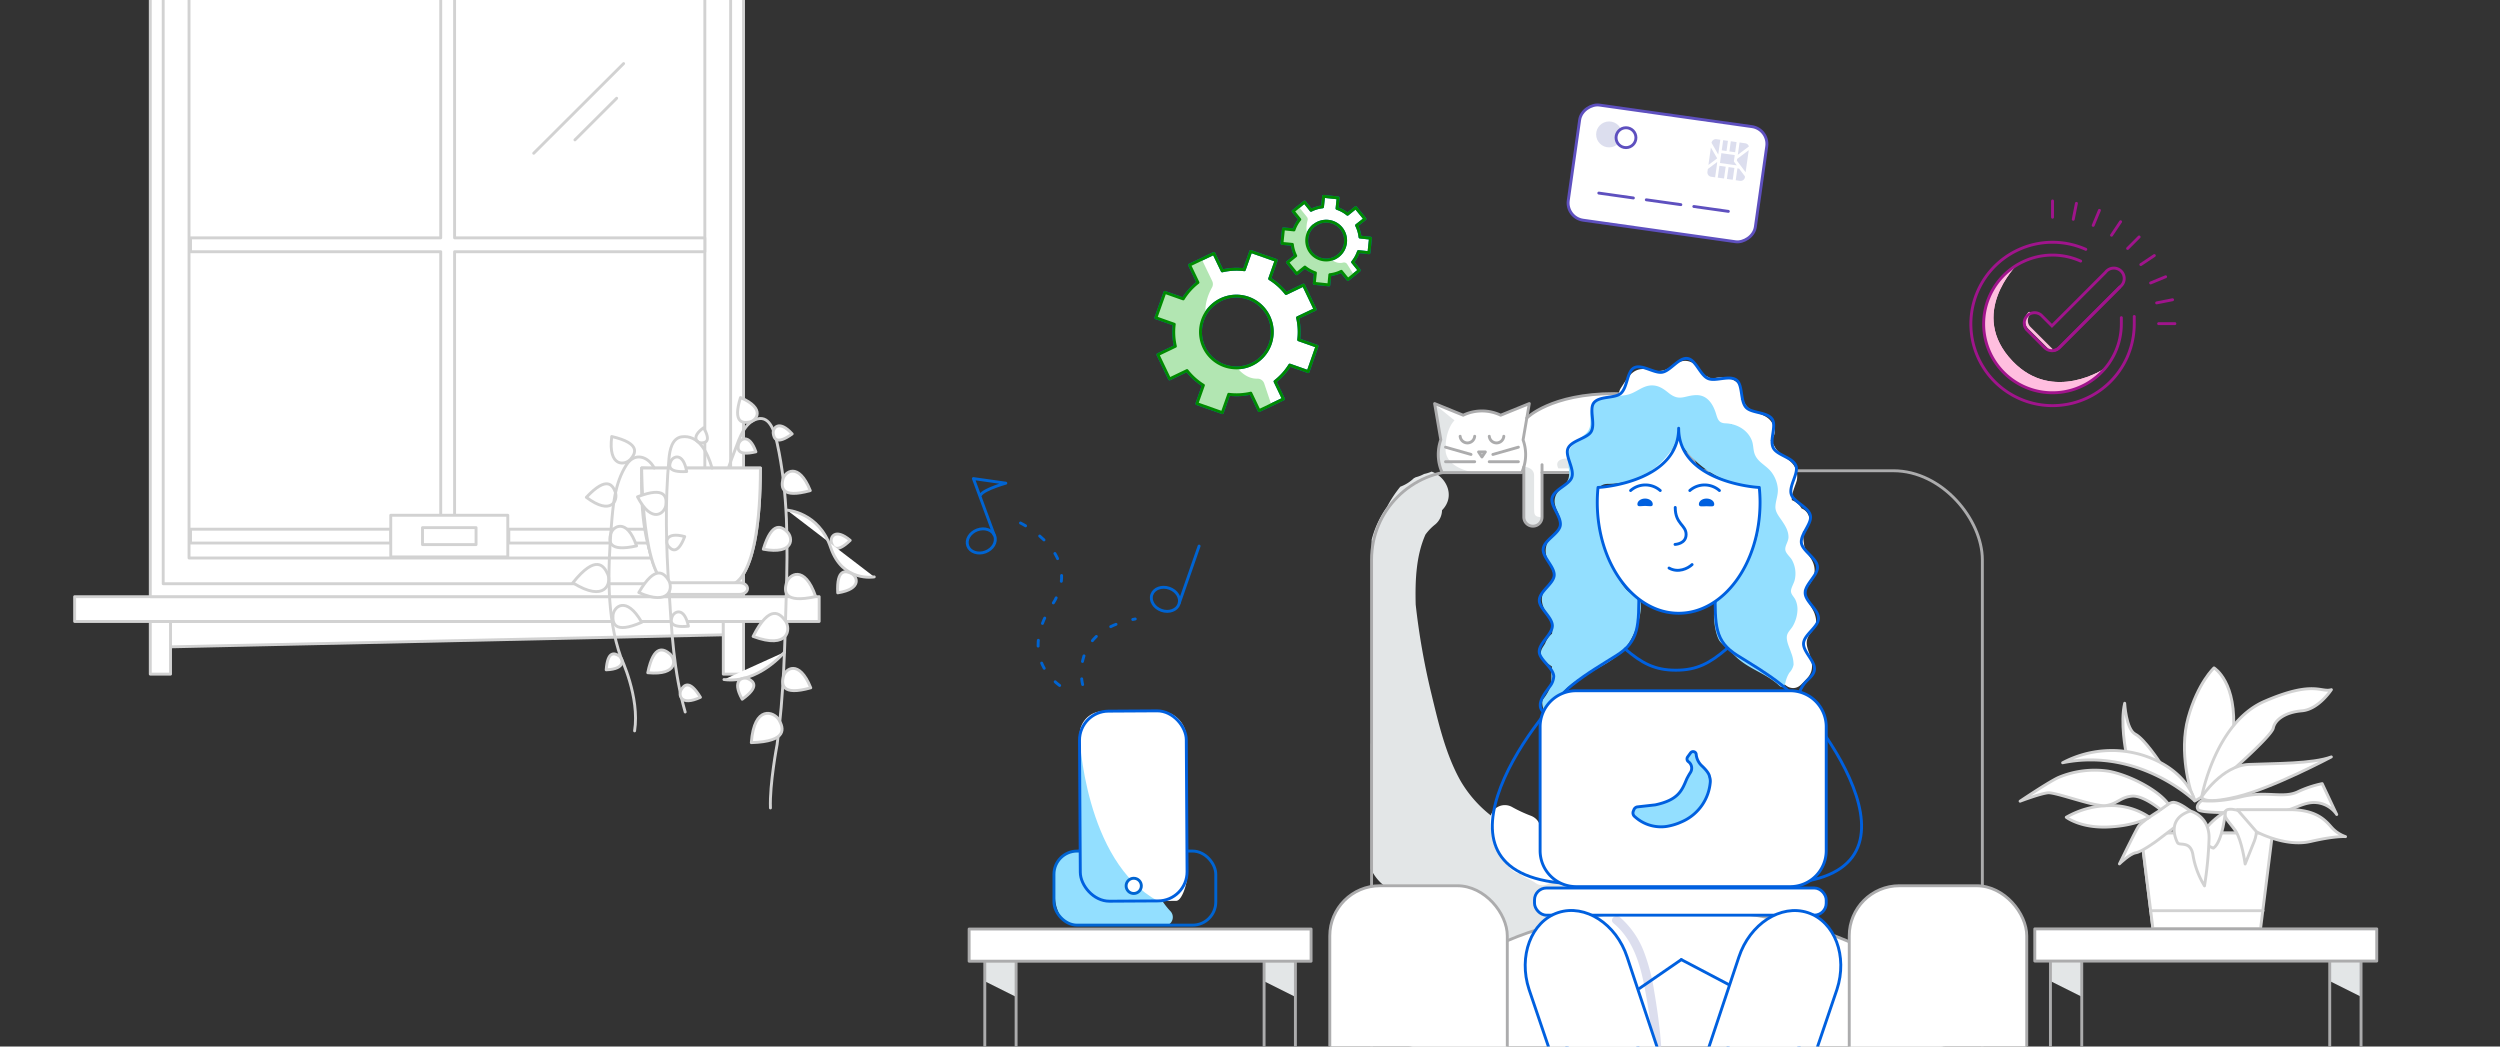 <svg xmlns="http://www.w3.org/2000/svg" xmlns:xlink="http://www.w3.org/1999/xlink" width="860" height="360" viewBox="0 0 860 360"><rect x="0" y="0" width="860" height="360" fill="#333333" stroke="none"/><defs><clipPath id="a"><path d="M693.74,91.23s-17,16.77-1.38,33.05c14,14.56,31.86,2.35,31.86,2.35s-9.64,12.43-27,6.86c-11-4.67-19.64-18.61-11.94-33.08,4-6.4,6-7.56,8.5-9.18" fill="#ffbedf" clip-rule="evenodd"/></clipPath><clipPath id="b"><path d="M446.36,109.3a21.57,21.57,0,0,1,.39,7.58l6.3,2.23L450,127.83l-6.31-2.23a21.57,21.57,0,0,1-5.07,5.64l2.88,6-8.36,4-2.87-6a21.56,21.56,0,0,1-7.58.39l-2.23,6.31-8.72-3.09,2.23-6.31a21.38,21.38,0,0,1-5.64-5.07l-6,2.88-4-8.35,6-2.88a21.56,21.56,0,0,1-.39-7.58l-6.31-2.23,3.09-8.72,6.31,2.23a21.38,21.38,0,0,1,5.07-5.64l-2.88-6,8.35-4,2.88,6a21.56,21.56,0,0,1,7.58-.39l2.23-6.3L439,89.57l-2.23,6.31a21.73,21.73,0,0,1,5.64,5.07l6-2.88,4,8.36ZM420,103.07a12.34,12.34,0,1,0,16.45,5.82A12.33,12.33,0,0,0,420,103.07Z" fill="none"/></clipPath><clipPath id="c"><path d="M466.67,77.55a11.67,11.67,0,0,1,1.17,4l3.6.38-.52,5-3.61-.38a11.71,11.71,0,0,1-2,3.62l2.28,2.81-3.9,3.16-2.28-2.81a11.65,11.65,0,0,1-3.95,1.16L457.12,98l-5-.53.38-3.6a11.74,11.74,0,0,1-3.62-2l-2.82,2.28-3.15-3.9L445.73,88a11.6,11.6,0,0,1-1.16-3.94L441,83.72l.52-5,3.61.38a11.76,11.76,0,0,1,2-3.61l-2.28-2.82,3.91-3.16L451,72.33a11.62,11.62,0,0,1,3.94-1.17l.38-3.61,5,.53-.38,3.61a11.55,11.55,0,0,1,3.61,2l2.82-2.28,3.16,3.9Zm-14.68,0a6.69,6.69,0,1,0,9.42,1A6.7,6.7,0,0,0,452,77.59Z" fill="none"/></clipPath></defs><path d="M541.44,303.46a42.63,42.63,0,0,0-24.79-21.81c-1.19-.4-2.41-.73-3.63-1a41.91,41.91,0,0,1-10.57-12c-5.11-9.06-7.58-19.75-10-29.78A243.5,243.5,0,0,1,487,208c-.22-8.28.12-16.8,3.35-24.1a17.62,17.62,0,0,1,3.37-3.5,6.5,6.5,0,0,0,2.34-4.88c4.8-4.89,1.4-11.53-3.58-13.29a12.68,12.68,0,0,1-2.58.81,12.48,12.48,0,0,1-2.92,1.14c-.2.12-.41.23-.62.33a13.34,13.34,0,0,1-4.65,2.91,41.25,41.25,0,0,0-4.55,6.89,34.18,34.18,0,0,0-5.31,11.36v67.59a12.53,12.53,0,0,1-.31,2.75v42.85c2.48,5.07,6.78,8.62,14.13,8.95,7.59.34,16.19-2,23.43,1.2A14.7,14.7,0,0,1,517.66,322c.15,5.14,5.06,9.32,10.23,7.79,6-1.77,15.11-2.66,17.08-9.78C546.44,314.76,543.65,308.18,541.44,303.46Z" fill="#e3e6e7"/><rect x="471.82" y="161.94" width="210.11" height="254.11" rx="30.61" fill="none" stroke="#acacad" stroke-linecap="round" stroke-miterlimit="10"/><ellipse cx="576.88" cy="359.93" rx="91.59" ry="47.14" fill="#fff" stroke="#acacad" stroke-linecap="round" stroke-miterlimit="10"/><rect x="457.45" y="304.7" width="61.06" height="126.61" rx="17.23" fill="#fff" stroke="#acacad" stroke-linecap="round" stroke-miterlimit="10"/><rect x="636.14" y="304.7" width="61.06" height="126.61" rx="17.23" fill="#fff" stroke="#acacad" stroke-linecap="round" stroke-miterlimit="10"/><path d="M530.46,162.58h45.73a43.19,43.19,0,0,1,.23,4.69c0,2.76-.42,6.84-3.1,8.4a2.92,2.92,0,0,1-3.76-.63,28.93,28.93,0,0,1-2.12-3.55,11,11,0,0,0-3.06-3.3,9.43,9.43,0,0,0-8.33-1.1,10.42,10.42,0,0,0-6.86,9.13c-.09,1.33,0,3,1,4a3.35,3.35,0,0,0,3.44.7,3.26,3.26,0,0,0,1.88-1.88c.43-1.24-.2-2.6.32-3.81a3.77,3.77,0,0,1,2.19-2.08,3.35,3.35,0,0,1,3.63,1c1.28,1.41,1.78,3.27,2.76,4.86a7.74,7.74,0,0,0,5,3.63,11,11,0,0,0,10.87-5.22,26.28,26.28,0,0,0,3.29-14.2,9.41,9.41,0,0,0-2-6,5.36,5.36,0,0,0-4-1.89,4.87,4.87,0,0,0-2,.43h0c-1.28-8-5.65-20.33-20.37-20.33-21.9,0-30.07,8.4-30.07,8.4l.86-5-9.84,4a15,15,0,0,0-12.9,0l-9.83-4,.05.29-.05,0,2.1,12.25c-.06.18-.11.36-.16.54a14.9,14.9,0,0,0,.37,10c.15.46.26.71.26.71h27.38a14.51,14.51,0,0,0,.74-2v17.26a3.13,3.13,0,0,0,2.14,3l.2.06.22.05.16,0a2.82,2.82,0,0,0,.82,0l.16,0,.22-.05.2-.06a3.12,3.12,0,0,0,2.14-3V162.58" fill="#fff"/><path d="M493.51,139.08l6.84,5.54s-3.09,2.71-3.09,9.92c0,6.77,10,8,10,8H496.08a17.81,17.81,0,0,1-.47-11.25Z" fill="#e3e6e7"/><path d="M525.22,143.8s8.17-8.4,30.07-8.4c16.6,0,20,15.63,20.74,23.19" fill="none" stroke="#acacad" stroke-linecap="round" stroke-linejoin="round"/><path d="M524.2,159.92v18a3.13,3.13,0,0,0,6.26,0v-18" fill="#fff"/><path d="M524.2,160.52s3.53.17,3.53,3v11.22c0,2.2,0,3.16,2.73,3.16,0,0-.39,3.12-3.13,3.12s-3.13-3.12-3.13-3.12Z" fill="#e3e6e7"/><path d="M524.2,160.71v17.16a3.13,3.13,0,0,0,6.26,0v-18" fill="none" stroke="#acacad" stroke-linecap="round" stroke-linejoin="round"/><path d="M507.29,150.08a2.51,2.51,0,0,1-5,0" fill="none" stroke="#acacad" stroke-linecap="round" stroke-linejoin="round"/><path d="M517.31,150.08a2.51,2.51,0,0,1-5,0" fill="none" stroke="#acacad" stroke-linecap="round" stroke-linejoin="round"/><polygon points="510.96 155.46 509.79 157.2 508.63 155.46 510.96 155.46" fill="none" stroke="#acacad" stroke-linecap="round" stroke-linejoin="round"/><line x1="512.3" y1="158.83" x2="522.32" y2="158.83" fill="none" stroke="#acacad" stroke-linecap="round" stroke-linejoin="round"/><line x1="497.26" y1="158.83" x2="507.29" y2="158.83" fill="none" stroke="#acacad" stroke-linecap="round" stroke-linejoin="round"/><line x1="513.55" y1="156.33" x2="522.32" y2="153.83" fill="none" stroke="#acacad" stroke-linecap="round" stroke-linejoin="round"/><line x1="497.26" y1="153.83" x2="506.03" y2="156.33" fill="none" stroke="#acacad" stroke-linecap="round" stroke-linejoin="round"/><path d="M526.08,138.83l-9.84,4a15,15,0,0,0-12.9,0l-9.83-4,2.13,12.46a15,15,0,0,0,.48,11.29h27.34a14.83,14.83,0,0,0,1.36-6.25,15,15,0,0,0-.88-5Z" fill="none" stroke="#acacad" stroke-linecap="round" stroke-linejoin="round"/><path d="M555.67,176.51c.24.94-.89,1.3-1.61,1.39a2,2,0,0,1-2.34-1,6.65,6.65,0,0,1-.52-3.52c.27-1.87.92-4.62,2.87-5.45,3.15-1.34-.87-.5-3.45,3.69S549,181.1,552,181.1,556.15,178.84,555.67,176.51Z" fill="#b2e0fd"/><path d="M561.3,173.76c2.17,2.71,4.85,5.5,8.3,6.55,3.85,1.18,7.78-.41,10.72-2.93a11.16,11.16,0,0,0-.92,1.36,9.24,9.24,0,0,1-1.21,1.29,10.45,10.45,0,0,1-2.32,1.58,11.29,11.29,0,0,1-6.43,1s-3.69-.32-5.91-5.36A17.9,17.9,0,0,0,561.3,173.76Z" fill="#b2e0fd"/><path d="M575.67,155.73a4.87,4.87,0,0,1,2-.43,5.36,5.36,0,0,1,4,1.89,9.41,9.41,0,0,1,2,6,26.28,26.28,0,0,1-3.29,14.2,11,11,0,0,1-10.87,5.22,7.74,7.74,0,0,1-5-3.63c-1-1.59-1.48-3.45-2.76-4.86a3.35,3.35,0,0,0-3.63-1,3.77,3.77,0,0,0-2.19,2.08c-.52,1.21.11,2.57-.32,3.81a3.26,3.26,0,0,1-1.88,1.88,3.35,3.35,0,0,1-3.44-.7c-1-1-1.11-2.64-1-4a10.42,10.42,0,0,1,6.86-9.13,9.43,9.43,0,0,1,8.33,1.1,11,11,0,0,1,3.06,3.3,28.93,28.93,0,0,0,2.12,3.55,2.92,2.92,0,0,0,3.76.63c2.68-1.56,3-5.64,3.1-8.4a43.19,43.19,0,0,0-.23-4.69H530.46" fill="none" stroke="#acacad" stroke-linecap="round" stroke-linejoin="round"/><path d="M536.08,161.13s-2.35-3.68,4.31-3.48,21-1.73,23.74-3.78,8.46,1.2,5.33,7.28Z" fill="#e3e6e7"/><path d="M526.59,280.61a47.73,47.73,0,0,1-6.44-3,5.05,5.05,0,0,0-7.53,4.32A18.3,18.3,0,0,0,518,295.09c1.57,1.55,2.85,3.36,4.36,5,1.84,2,3.76,2.17,5.8,3.61,4.24,3,9.21-2.75,6.84-6.84-1.2-2.07-3.86-5.11-3.62-7.54.3-3-3.47-5.95-6.33-4.82-1.57.63-3.74,2.38-5.31,2.63l3.85.5q.69.61-.36-.6c-1.64-2.17-4.3-3.24-6.84-1.79-2.21,1.25-3.34,4.63-1.8,6.84,1.7,2.43,3.27,5.11,5.45,7.14,4.7,4.39,11.79-2.67,7.07-7.07a31.34,31.34,0,0,1-3.88-5.12l-8.64,5.05c1.57,2.09,3,4.4,5.81,4.78,3.09.42,4.7-1.68,7.31-2.71l-6.33-4.83c-.45,4.64,2.78,8.78,5,12.59l6.84-6.84c-1.06-.75-2.36-.94-3.4-1.63-1.26-.84-2.34-2.71-3.29-3.86-2.13-2.56-3.86-4-3.91-7.64l-7.52,4.32a67.55,67.55,0,0,0,8.83,4c6,2.26,8.64-7.4,2.66-9.65Z" fill="#fff"/><path d="M623.11,217.44c1.85-2.13,2-3.87,1.06-6.48-.71-1.94-3.54-5.57-3.63-7.86,2.83-2.56,4.78-6,3-9.88-.87-1.91-2.39-3.16-2.86-5.31a43.43,43.43,0,0,1-.49-5,3.77,3.77,0,0,0,2.12-2.53c.59-2.84-.73-4.73-2.56-5.48l0,0a6.77,6.77,0,0,0-3-2.71l-.33-.12c-.41-1.86,1.53-5.82,1.71-7a6.71,6.71,0,0,0-1.71-5.8c-1.88-2-4.3-3-5.72-5.22a16.6,16.6,0,0,0-1.3-2.17c-.1-.11-.21-.22-.32-.32,1.32-1.33,1.95-3,.79-5.56-2-4.38-7.48-3.16-9.71-7.31a3.59,3.59,0,0,0-1.33-1.35,5.12,5.12,0,0,0,.32-1.07c.64-3.33-1.94-5.74-5-6.29a11.78,11.78,0,0,0-4.8.21l-.61.18a13.42,13.42,0,0,0-1.66-.94,8.05,8.05,0,0,0-1.1-.28c-1.12-2.55-3.39-4.87-6-5-2.09-.1-3.46,1-5.14,2.06-2.5,1.65-4.53,1.67-7.35,1-5.49-1.27-7.16,2.07-9.91,6.28-2.86,4.37,4.14,8.42,7,4.08.5-.78,1-1.65,1.55-2.46a20.5,20.5,0,0,0,2.81.64,14.69,14.69,0,0,0,3.51-.11,4,4,0,0,0,4.9,3.09l.71-.18c1.18-.28,2.52-.57,3.78-1a8,8,0,0,1,1.16-.12c2,0,.46-.12,2.13.51a8.21,8.21,0,0,0,1.47.26,3.63,3.63,0,0,0,1.15,2.72c1.3,1.18,1.2,3.24,2.63,4.57a4,4,0,0,0,3.93,1c.42-.15.83-.33,1.22-.51a12.69,12.69,0,0,0,2,1.76,13.29,13.29,0,0,0,2.43,1.32c-.83,1.28-1,2.84.08,4.88.68,1.29,2.76,2.52,3.15,3.08.61.88,1.17,2.85,2.53,4.08.9.81,2,1.39,2.92,2.22,1.42,1.31,1.1.08.94,2-.18,2.22-1.48,4.22-1.44,6.58a9.24,9.24,0,0,0,4.45,7.9,27.66,27.66,0,0,0,.09,9.13,16,16,0,0,0,1.51,4.7c.74,1.41,1.43,2,1.31,2.63a3.9,3.9,0,0,0-1.75,1.6c-3.72,6.19.37,9.66,2.58,15.08a10.92,10.92,0,0,0-1.82,2.22,12.06,12.06,0,0,0-1.38,5A16.69,16.69,0,0,0,614,226a16.08,16.08,0,0,0,1.1,2.6,10.79,10.79,0,0,0-1.26,1.2c-3.7,3.67,2,9.38,5.71,5.71,2.3-2.28,4.17-3.78,3.71-7.37C622.71,223.79,619.7,221.38,623.11,217.44Z" fill="#fff"/><path d="M616.14,224.51c-.55-1.73-1.6-3.66-1.47-5.52.11-1.49,1.43-2.45,2.1-3.68a12,12,0,0,0,1.56-5.45,7.83,7.83,0,0,0-.67-3.46c-.44-1-1.41-1.75-1.56-2.84s1-2.85,1.27-4a9.64,9.64,0,0,0-.94-6.94c-.61-1.08-2.18-2.27-2.29-3.54-.12-1.43,1.07-2.76,1.1-4.27,0-2.25-1.13-4-2.35-5.81-.95-1.39-2.21-2.88-2.15-4.7.07-2.12,1-4,.83-6.24a11.1,11.1,0,0,0-2-5.39c-1.93-2.73-5.14-3.59-6.1-6.91-.41-1.44-.3-2.92-.88-4.34-1.5-3.66-5.23-5.66-9.06-5.8-2.37-.08-2.67-1.54-3.29-3.51-1-3.19-3-6.26-6.71-6.19-4.06.07-5.69,2.32-9.51-.74-1.72-1.38-3.33-2.55-5.61-2.6-3.16-.07-5.25,2.27-8.12,3.09-4.87,1.39-12-1-13.17,6.12-.27,1.63.21,3.28-.16,4.89-.43,1.92-1.54,2.58-3.06,3.8-1.74,1.37-3.43,2.64-4.23,4.8-1.33,3.55,1.48,7.5-.8,10.71-1.51,2.13-3.72,3-4.06,5.9-.39,3.32,3.22,6.42,1.66,9.44-1.26,2.45-3.86,3.67-4.56,6.55s.63,5,1.74,7.42,1,3.4-.67,5.75a15.29,15.29,0,0,0-2.1,2.88c-1,2.36-.31,4.59,1,6.68,1.53,2.55,2.46,5,2,7.42a1.79,1.79,0,0,0-.35.28,8.1,8.1,0,0,0-2,3.05l-.87,1.39c-.75,1.22-.94,2.91,0,3.46.39,1.45,2,2.16,3.25,3.11-.81,3.79,1.12,5.91-3.07,11.21-.88,1.11.31,5,1.6,5.42,1,.29,2-2.67,2.5-3.69,4.52-9.76,16.48-11.27,23.61-18.69,3.09-3.22,6.53-11.57,5.8-16.29-.4-2.58-3.27-2.64-4.93-4.53-2.23-2.55-3.32-5.18-4.93-8.16A41.07,41.07,0,0,1,549.49,176c-.08-3.59-1.42-9.32,3.4-9.54a33.13,33.13,0,0,0,6.66-.73,26.6,26.6,0,0,0,17.6-14.82,34.17,34.17,0,0,0,15.17,13.72c2.89,1.33,6,1.67,8.88,2.75.53.19,3.54.28,3.8.69.46.73.62,5.65.43,9.34a40.57,40.57,0,0,1-1.24,8.12c-1.61,3.81-3.52,7.78-5.07,11.8-.32.51-.63,1-1,1.52-1.95,2.83-4.11,4.72-7.2,7.66-2.38,2.28-1.15,11.53.67,14.05.71,1,4.15,3.89,4.86,4.67,4.78,5,10.58,6,15.67,10.66,1.49,1.35,1.94-.61,2.1-1.2a10.13,10.13,0,0,1,1.32-3.27,5.6,5.6,0,0,0,1.45-2.76A11.18,11.18,0,0,0,616.14,224.51Z" fill="#93dfff"/><path d="M590,202.66c0,12.61-.2,17.86,7.63,22.79,4.87,3.06,10.28,6.19,15.27,10.18,12.73,10.18,56.76,68.44-3.4,68.44" fill="none" stroke="#0060df" stroke-linecap="round" stroke-linejoin="round"/><path d="M563.76,202.66c0,12.61.19,17.86-7.64,22.79-4.87,3.06-10.28,6.19-15.27,10.18-12.73,10.18-56.76,68.44,3.4,68.44" fill="none" stroke="#0060df" stroke-linecap="round" stroke-linejoin="round"/><line x1="615.19" y1="350.76" x2="607.02" y2="266.19" fill="#fff" stroke="#5e50bf" stroke-linecap="round" stroke-linejoin="round"/><polyline points="541.56 351.66 545.94 266.19 537.97 278.93 545.15 277.13" fill="none" stroke="#5e50bf" stroke-linecap="round" stroke-linejoin="round"/><path d="M593.9,223.25c-5.7,4.86-10.1,7.3-17.42,7.3s-11.72-2.45-17.42-7.3" fill="none" stroke="#0060df" stroke-linecap="round" stroke-linejoin="round"/><path d="M577.46,147.32c0,17.82-25,20.28-27.74,20.36a50.32,50.32,0,0,0-.26,5.1c0,21.08,12.54,38.18,28,38.18s28-17.1,28-38.18c0-1.73-.1-3.43-.26-5.1C602.47,167.6,577.46,165.14,577.46,147.32Z" fill="#fff" stroke="#0060df" stroke-linecap="round" stroke-linejoin="round"/><path d="M530.79,244.81c-2.7-2.7,1.15-6.89,2.27-8.58a6.29,6.29,0,0,0,1.43-3.6c-.18-3-5-5.69-5-8.53s4.51-6,4.52-8.82c0-3-4.59-6-4.49-8.84.11-3,4.9-5.65,5.12-8.47.22-3-4.11-6.36-3.78-9.16.37-3,5.39-5.2,5.87-8,.52-3-3.44-6.77-2.8-9.5.71-3,6-4.53,6.8-7.19.92-2.91-2.43-7.25-1.36-9.81,1.18-2.84,6.63-3.43,8-5.85,1.51-2.7-.77-7.68.9-9.87,1.88-2.45,7.25-1.45,9.3-3.28,2.31-2.05,2.09-7.5,4.55-8.78,2.68-1.4,6.92,2,9.72,1.51s5.72-5.14,8.63-4.73,4.32,5.65,7.07,6.89c2.55,1.16,7.42-1.29,9.84.57,2.21,1.7,1.21,7.09,3.25,9.35,1.87,2.08,7.32,1.54,9,4.07,1.55,2.33-1,7.19.39,9.9,1.27,2.51,6.7,3.29,7.78,6.11,1,2.63-2.45,6.88-1.62,9.78.79,2.71,6,4.43,6.6,7.38.58,2.77-3.5,6.43-3.1,9.41.39,2.81,5.31,5.22,5.54,8.21.21,2.84-4.3,6-4.24,9s4.68,5.8,4.58,8.78-4.89,5.51-5.13,8.48,4.1,6.22,3.74,9.18c-.2,1.57-1.47,2.65-2.54,3.69a10.73,10.73,0,0,0-2.82,4.77c-.45,1.6-.78,3.62.27,5.07" fill="none" stroke="#0060df" stroke-linecap="round" stroke-linejoin="round"/><path d="M576.28,174.56c0,5.73,3.74,6,3.74,9.29s-3.81,3.43-3.81,3.43" fill="#fff" stroke="#0060df" stroke-linecap="round" stroke-linejoin="round"/><path d="M560.93,168.74a7.74,7.74,0,0,1,10.19,0" fill="#fff" stroke="#0060df" stroke-linecap="round" stroke-linejoin="round"/><path d="M581.3,168.74a7.73,7.73,0,0,1,10.18,0" fill="#fff" stroke="#0060df" stroke-linecap="round" stroke-linejoin="round"/><path d="M555,317.56c6.71,5.52,9.24,14.08,10.78,22.31,1.74,9.32,3.26,19.07,2.73,28.57a38,38,0,0,1-4,15.65c-.9,1.71,1.69,3.23,2.59,1.52,4.83-9.21,5.05-19.77,4-29.89-.51-4.94-1.22-9.87-2.06-14.77a66.88,66.88,0,0,0-3.41-13.22,29.79,29.79,0,0,0-8.47-12.29c-1.48-1.22-3.62.9-2.13,2.12Z" fill="#dcdeee"/><rect x="527.87" y="305.47" width="100.35" height="9.35" rx="4.11" fill="#fff" stroke="#0060df" stroke-linecap="round" stroke-linejoin="round"/><path d="M615.84,305H542.17a12.37,12.37,0,0,1-12.37-12.37V250a12.37,12.37,0,0,1,12.37-12.38h73.67A12.38,12.38,0,0,1,628.22,250v42.64A12.37,12.37,0,0,1,615.84,305Z" fill="#fff" stroke="#0060df" stroke-linecap="round" stroke-linejoin="round"/><path d="M588.09,267.2s0-.06,0-.06c-.15-.95-1.09-2.24-2.74-3.77a6.16,6.16,0,0,1-1.86-3.85,1,1,0,0,0-.77-.92,1.06,1.06,0,0,0-1.15.38l-1,1.37a1.24,1.24,0,0,0-.17,1.14,1.16,1.16,0,0,0,.42.54,2.75,2.75,0,0,1,.69,3.7,18,18,0,0,0-.94,1.61,0,0,0,0,1,0,0,3.77,3.77,0,0,0-.29.57v0l-.06.1c-1.7,4.13-3,7.17-10.76,8.86l-6.28.71h0a1.55,1.55,0,0,0-1.1.91l-.25.62a1.63,1.63,0,0,0,.59,1.86l0,0,0,0,0,0,0,0,0,0a13.33,13.33,0,0,0,9.44,3.45,11.8,11.8,0,0,0,1.8-.19,20.88,20.88,0,0,0,3.6-1c.63-.25,1.26-.52,1.89-.82a16.32,16.32,0,0,0,9.19-13.4A4.56,4.56,0,0,0,588.09,267.2Z" fill="#93dfff" stroke="#0060df" stroke-linecap="round" stroke-linejoin="round"/><path d="M578.37,330.11,564,340Z" fill="#fff" stroke="#0060df" stroke-linecap="round" stroke-linejoin="round"/><line x1="595.43" y1="339.09" x2="578.37" y2="330.11" fill="#fff" stroke="#0060df" stroke-linecap="round" stroke-linejoin="round"/><path d="M558.85,343.06l-24.14,8.06,29.51,59.76a45,45,0,0,0-7.15,10.54c-5.34,10.69-6.1,21.14-1.7,23.34s12.3-4.69,17.64-15.38c4.61-9.24,5.8-18.29,3.19-22C576.27,407.07,558.85,343.06,558.85,343.06Z" fill="#fff" stroke="#0060df" stroke-linecap="round" stroke-linejoin="round"/><path d="M573.81,371.51l-11.4-34.22-2.65-8C556,317.78,545.28,310.88,536,313.93h0c-9.28,3.06-13.77,15-10,26.45l14.07,41.5S560.42,381.29,573.81,371.51Z" fill="#fff" stroke="#0060df" stroke-linecap="round" stroke-linejoin="round"/><path d="M599.06,343.06l24.14,8.06-29.51,59.76a45,45,0,0,1,7.15,10.54c5.34,10.69,6.1,21.14,1.69,23.34s-12.29-4.69-17.63-15.38c-4.61-9.24-5.8-18.29-3.19-22C581.63,407.07,599.06,343.06,599.06,343.06Z" fill="#fff" stroke="#0060df" stroke-linecap="round" stroke-linejoin="round"/><path d="M584.1,371.51l11.39-34.22,2.66-8c3.79-11.49,14.47-18.39,23.75-15.34h0c9.28,3.06,13.77,15,10,26.45l-14.08,41.5S597.49,381.29,584.1,371.51Z" fill="#fff" stroke="#0060df" stroke-linecap="round" stroke-linejoin="round"/><path d="M568.55,173.44c0,1.07-1.18.6-2.64.6s-2.65.47-2.65-.6,1.19-1.94,2.65-1.94S568.55,172.37,568.55,173.44Z" fill="#0060df"/><path d="M589.7,173.44c0,1.07-1.18.7-2.64.7s-2.65.37-2.65-.7,1.19-1.94,2.65-1.94S589.7,172.37,589.7,173.44Z" fill="#0060df"/><path d="M574.15,195.41c3.14,1.78,6.49.16,7.93-1.2" fill="#fff" stroke="#0060df" stroke-linecap="round" stroke-linejoin="round"/><polygon points="445.62 342.94 434.85 337.55 434.85 330.37 445.62 330.37 445.62 342.94" fill="#e3e6e7"/><rect x="434.85" y="327.67" width="10.77" height="137.38" fill="none" stroke="#acacad" stroke-linecap="round" stroke-linejoin="round"/><polygon points="349.55 342.94 338.77 337.55 338.77 330.37 349.55 330.37 349.55 342.94" fill="#e3e6e7"/><rect x="338.77" y="327.67" width="10.77" height="137.38" fill="none" stroke="#acacad" stroke-linecap="round" stroke-linejoin="round"/><rect x="333.38" y="319.59" width="117.63" height="11.06" fill="#fff" stroke="#acacad" stroke-linecap="round" stroke-linejoin="round"/><path d="M376.58,291.12c-2.27.52-4.54,1-6.81,1.56a9.49,9.49,0,0,0-5.47,2.94,10.33,10.33,0,0,0-1.85,6.42,39.76,39.76,0,0,0,.47,7,15.61,15.61,0,0,0,1.77,6.07,7.31,7.31,0,0,0,5.87,3.26c2.15.19,4.36.07,6.51.08l7.22,0,16.16.06a3,3,0,0,0,2.12-5.12,26.3,26.3,0,0,1-5.71-9.52,25.69,25.69,0,0,1-1.22-5.41c-.27-2.54-.94-4.89-3.62-5.81a22.16,22.16,0,0,0-6.84-.76,36,36,0,0,0-7.1.69c-3.86.77-7.82,2.49-10.3,5.64-2.79,3.53-3.72,8.92-.92,12.74a3.11,3.11,0,0,0,3.38,1.38,3.07,3.07,0,0,0,2.21-2.89c.05-3,2.25-5.54,5-7a18.21,18.21,0,0,1,5.33-1.69,25.52,25.52,0,0,1,2.61-.34c.39,0,.79,0,1.19-.05-.26-.06-.2-.05.15,0a1.16,1.16,0,0,1-.6-.52l1.08-4.1a21.06,21.06,0,0,1-5.27,2.44,23.88,23.88,0,0,0-5.55,3,24.56,24.56,0,0,0-7.82,9.36,3.11,3.11,0,0,0,.47,3.63,3,3,0,0,0,3.64.47l8.24-5.1L385,307a15.55,15.55,0,0,1,3.72-2,5.4,5.4,0,0,0,.65-.12c-.78.39-1.76-3-.82-3.15a12,12,0,0,0-1.77.91l-4.39,2.3-9,4.72c-2.43,1.27-1.58,4.69.72,5.48,3.25,1.12,6.28-.25,9.36-1.18a16.65,16.65,0,0,1,8.55-.33,3,3,0,0,0,3.69-2.1,5.61,5.61,0,0,0-1.7-5.63,3.07,3.07,0,0,0-4.24,0,3,3,0,0,0,0,4.24c.41.35.09.11.16-.2l3.69-2.1a23.81,23.81,0,0,0-10-.12,37.83,37.83,0,0,0-4.29,1.3,5.41,5.41,0,0,1-3.64.33l.71,5.49,11.42-6c1.69-.89,3.8-1.65,5.13-3.06a4,4,0,0,0-1-6.29c-3.81-2.16-8.33,1.27-11.45,3.2l-10.92,6.76,4.1,4.11a18.77,18.77,0,0,1,6.29-7.65,20.27,20.27,0,0,1,4.47-2.28,21.43,21.43,0,0,0,5.73-2.68c1.21-.91,2.09-2.66,1.07-4.11-1.81-2.58-4.55-2.63-7.41-2.28a28.65,28.65,0,0,0-8.72,2.32c-4.88,2.29-8.63,7.06-8.72,12.57l5.59-1.52a3.56,3.56,0,0,1-.9-2.09c.05.23.06.15,0-.23s0-.46,0-.69c0,.17.15-.75.2-.93a6.36,6.36,0,0,1,2.82-3.59c3.57-2.3,8.29-2.68,12.43-2.48.56,0,1.12.07,1.68.13a8.39,8.39,0,0,0,1.46.2q.53.18.24,0c-.51-.85-.66-1-.44-.34,0,.11.1.85.13,1.14a32.12,32.12,0,0,0,1.51,6.78,33.29,33.29,0,0,0,7.12,11.77l2.12-5.12L385,312.45l-8,0-4,0a13.64,13.64,0,0,1-2.68-.11c-.12,0-.66-.3-.47-.16s-.38-.64-.32-.49a14.77,14.77,0,0,1-.77-3.28,31.64,31.64,0,0,1-.39-7,3.35,3.35,0,0,1,.54-2.09,4.51,4.51,0,0,1,1.79-.67c2.44-.63,4.92-1.13,7.37-1.7a3,3,0,1,0-1.59-5.78Z" fill="#93dfff"/><rect x="362.56" y="292.77" width="55.67" height="25.48" rx="7.97" fill="none" stroke="#0064d2" stroke-linecap="round" stroke-linejoin="round"/><path d="M398.63,244.55l-19.23.11a8.09,8.09,0,0,0-8,8.12h0l.3,52.08-.07-3.56a21.15,21.15,0,0,0,2.17,5.24c1.14,2,5.9,3.51,5.9,3.51l24.87-.15c2.14,0,3.86-6.37,3.84-8.51l-.28-47.47A9.44,9.44,0,0,0,398.63,244.55Z" fill="#fff"/><path d="M371.32,252.78s1.69,43.49,27,57.16l-20.06.09s-7.25-.65-6.67-8.73Z" fill="#93dfff"/><rect x="371.47" y="244.6" width="36.73" height="65.38" rx="10" fill="none" stroke="#0060df" stroke-linecap="round" stroke-linejoin="round" transform="translate(-1.62 2.3) rotate(-0.34)"/><ellipse cx="389.99" cy="304.75" rx="2.62" ry="2.62" transform="translate(-1.79 2.31) rotate(-0.34)" fill="#fff" stroke="#0064d2" stroke-linecap="round" stroke-linejoin="round"/><ellipse cx="337.55" cy="186.09" rx="4.94" ry="4.04" transform="translate(-43.59 128.66) rotate(-20.3)" fill="none" stroke="#0064d2" stroke-linecap="round" stroke-linejoin="round"/><path d="M342,184l-7.16-19.37L346,166.21s-10.42,2.9-8.64,5.11" fill="none" stroke="#0064d2" stroke-linecap="round" stroke-linejoin="round"/><ellipse cx="400.89" cy="206.15" rx="4.04" ry="4.94" transform="translate(74.49 517.08) rotate(-70.82)" fill="none" stroke="#0064d2" stroke-linecap="round" stroke-linejoin="round"/><line x1="405.7" y1="207.35" x2="412.49" y2="187.85" fill="none" stroke="#0064d2" stroke-linecap="round" stroke-linejoin="round"/><path d="M351.05,179.91s22.31,10.84,10.91,28.14c-12.86,19.5,3.91,28.65,3.91,28.65" fill="none" stroke="#0064d2" stroke-linecap="round" stroke-linejoin="round" stroke-dasharray="2 6"/><path d="M372.43,235.49s-4.91-18.46,18.09-22.56" fill="none" stroke="#0064d2" stroke-linecap="round" stroke-linejoin="round" stroke-dasharray="2 6"/><rect x="553.67" y="27.16" width="40" height="65" rx="6" transform="translate(434.31 619.34) rotate(-81.96)" fill="#fff"/><rect x="553.67" y="27.16" width="40" height="65" rx="6" fill="none" stroke="#5e50bf" stroke-linecap="round" stroke-linejoin="round" transform="translate(434.31 619.34) rotate(-81.96)"/><path d="M597.77,53.27l3.85-2.9a1.49,1.49,0,0,0-1.21-1.07l-2-.29-.57,4Z" fill="#dcdeee"/><path d="M590.71,55.72l-3.21,2.41-.14,1a1.5,1.5,0,0,0,1.26,1.67L590,61l.65-4.57Z" fill="#dcdeee"/><rect x="590.26" y="58.14" width="4.11" height="2.18" transform="translate(450.78 637.43) rotate(-81.96)" fill="#dcdeee"/><path d="M594.27,53l-2.13-.31-.28,2-.19,1.38,2.65.38,3.13.44-.89-1.18a.48.48,0,0,1-.09-.37l.14-1,.14-1Z" fill="#dcdeee"/><polygon points="588.54 50.76 587.7 56.74 590.71 54.47 588.54 50.76" fill="#dcdeee"/><polygon points="593.92 51.95 594.41 48.46 594.41 48.45 592.77 48.22 592.28 51.72 593.92 51.95" fill="#dcdeee"/><rect x="593.33" y="58.65" width="4.11" height="2.03" transform="translate(452.99 640.85) rotate(-81.96)" fill="#dcdeee"/><polygon points="594.91 52.09 596.89 52.37 597.38 48.88 595.4 48.59 595.4 48.59 594.91 52.09" fill="#dcdeee"/><path d="M591.22,52.07l.57-4-1.35-.19a1.5,1.5,0,0,0-1.67,1.26h0l2.3,4Z" fill="#dcdeee"/><polygon points="597.49 55.26 600.49 59.26 601.57 51.66 597.57 54.67 597.49 55.26" fill="#dcdeee"/><path d="M597.67,57.91,597.09,62l1.5.22a1.5,1.5,0,0,0,1.67-1.26l0-.29-2-2.65Z" fill="#dcdeee"/><circle cx="553.53" cy="46.24" r="4.46" fill="#dcdeee"/><circle cx="559.34" cy="47.36" r="3.42" fill="#fff" stroke="#5e50bf" stroke-linecap="round" stroke-linejoin="round"/><line x1="549.99" y1="66.42" x2="561.88" y2="68.1" fill="#fff" stroke="#5e50bf" stroke-linecap="round" stroke-linejoin="round"/><line x1="566.33" y1="68.73" x2="578.21" y2="70.4" fill="#fff" stroke="#5e50bf" stroke-linecap="round" stroke-linejoin="round"/><line x1="582.67" y1="71.03" x2="594.55" y2="72.71" fill="#fff" stroke="#5e50bf" stroke-linecap="round" stroke-linejoin="round"/><path d="M705.68,120.35l-7.57-7.56a3.57,3.57,0,0,1,0-5" fill="none" stroke="#ffbedf" stroke-linecap="round" stroke-linejoin="round"/><path d="M734.18,108.87v2.59a28.1,28.1,0,1,1-16.67-25.69" fill="none" stroke="#a0148c" stroke-linecap="round" stroke-miterlimit="10"/><path d="M693.74,91.23s-17,16.77-1.38,33.05c14,14.56,31.86,2.35,31.86,2.35s-9.64,12.43-27,6.86c-11-4.67-19.64-18.61-11.94-33.08,4-6.4,6-7.56,8.5-9.18" fill="#ffbedf" fill-rule="evenodd"/><g clip-path="url(#a)"><rect x="679.69" y="88.6" width="47.16" height="48.94" fill="#ffbedf"/></g><path d="M729.74,109.28v2.18a23.68,23.68,0,1,1-14-21.64" fill="none" stroke="#a0148c" stroke-linecap="round" stroke-miterlimit="10"/><line x1="706.07" y1="69.13" x2="706.07" y2="74.73" fill="none" stroke="#a0148c" stroke-linecap="round" stroke-linejoin="round"/><line x1="714.29" y1="69.95" x2="713.2" y2="75.44" fill="none" stroke="#a0148c" stroke-linecap="round" stroke-linejoin="round"/><line x1="722.2" y1="72.36" x2="720.06" y2="77.53" fill="none" stroke="#a0148c" stroke-linecap="round" stroke-linejoin="round"/><line x1="729.48" y1="76.27" x2="726.37" y2="80.92" fill="none" stroke="#a0148c" stroke-linecap="round" stroke-linejoin="round"/><line x1="735.86" y1="81.51" x2="731.9" y2="85.47" fill="none" stroke="#a0148c" stroke-linecap="round" stroke-linejoin="round"/><line x1="741.09" y1="87.91" x2="736.44" y2="91.01" fill="none" stroke="#a0148c" stroke-linecap="round" stroke-linejoin="round"/><line x1="744.97" y1="95.2" x2="739.81" y2="97.34" fill="none" stroke="#a0148c" stroke-linecap="round" stroke-linejoin="round"/><line x1="747.36" y1="103.11" x2="741.88" y2="104.2" fill="none" stroke="#a0148c" stroke-linecap="round" stroke-linejoin="round"/><line x1="748.16" y1="111.33" x2="742.57" y2="111.33" fill="none" stroke="#a0148c" stroke-linecap="round" stroke-linejoin="round"/><path d="M705.92,120.63a3.58,3.58,0,0,1-2.53-1l-6.28-6.29a3.56,3.56,0,0,1,5-5l3.76,3.76,18.44-18.45a3.57,3.57,0,1,1,5,5l-21,21a3.57,3.57,0,0,1-2.52,1Z" fill="none" stroke="#a0148c" stroke-miterlimit="10"/><path d="M729.4,98.6l-21,21a3.57,3.57,0,0,1-2.52,1h0" fill="none" stroke="#a0148c" stroke-miterlimit="10"/><path d="M446.36,109.3a21.57,21.57,0,0,1,.39,7.58l6.3,2.23L450,127.83l-6.31-2.23a21.57,21.57,0,0,1-5.07,5.64l2.88,6-8.36,4-2.87-6a21.56,21.56,0,0,1-7.58.39l-2.23,6.31-8.72-3.09,2.23-6.31a21.38,21.38,0,0,1-5.64-5.07l-6,2.88-4-8.35,6-2.88a21.56,21.56,0,0,1-.39-7.58l-6.31-2.23,3.09-8.72,6.31,2.23a21.38,21.38,0,0,1,5.07-5.64l-2.88-6,8.35-4,2.88,6a21.56,21.56,0,0,1,7.58-.39l2.23-6.3L439,89.57l-2.23,6.31a21.73,21.73,0,0,1,5.64,5.07l6-2.88,4,8.36ZM420,103.07a12.34,12.34,0,1,0,16.45,5.82A12.33,12.33,0,0,0,420,103.07Z" fill="#fff" stroke="#0064d2" stroke-linecap="round" stroke-linejoin="round"/><g clip-path="url(#b)"><path d="M413.38,89.15,417,96.68a2.41,2.41,0,0,1-.08,2.23c-1.35,2.45-4.12,8.67-.36,13.23,4.48,5.43,8,18.33,16,18.12a2.42,2.42,0,0,1,2.33,1.65l2.46,7.35,10.14,4.62s-26.46,7.91-27.68,7.48l-25.63-9.24-7-26L397.26,93.7Z" fill="#b2e6b2" fill-rule="evenodd"/></g><path d="M446.36,109.3a21.57,21.57,0,0,1,.39,7.58l6.3,2.23L450,127.83l-6.31-2.23a21.57,21.57,0,0,1-5.07,5.64l2.88,6-8.36,4-2.87-6a21.56,21.56,0,0,1-7.58.39l-2.23,6.31-8.72-3.09,2.23-6.31a21.38,21.38,0,0,1-5.64-5.07l-6,2.88-4-8.35,6-2.88a21.56,21.56,0,0,1-.39-7.58l-6.31-2.23,3.09-8.72,6.31,2.23a21.38,21.38,0,0,1,5.07-5.64l-2.88-6,8.35-4,2.88,6a21.56,21.56,0,0,1,7.58-.39l2.23-6.3L439,89.57l-2.23,6.31a21.73,21.73,0,0,1,5.64,5.07l6-2.88,4,8.36ZM420,103.07a12.34,12.34,0,1,0,16.45,5.82A12.33,12.33,0,0,0,420,103.07Z" fill="none" stroke="#008a00" stroke-linecap="round" stroke-linejoin="round"/><path d="M466.67,77.55a11.67,11.67,0,0,1,1.17,4l3.6.38-.52,5-3.61-.38a11.71,11.71,0,0,1-2,3.62l2.28,2.81-3.9,3.16-2.28-2.81a11.65,11.65,0,0,1-3.95,1.16L457.12,98l-5-.53.38-3.6a11.74,11.74,0,0,1-3.62-2l-2.82,2.28-3.15-3.9L445.73,88a11.6,11.6,0,0,1-1.16-3.94L441,83.72l.52-5,3.61.38a11.76,11.76,0,0,1,2-3.61l-2.28-2.82,3.91-3.16L451,72.33a11.62,11.62,0,0,1,3.94-1.17l.38-3.61,5,.53-.38,3.61a11.55,11.55,0,0,1,3.61,2l2.82-2.28,3.16,3.9Zm-14.68,0a6.69,6.69,0,1,0,9.42,1A6.7,6.7,0,0,0,452,77.59Z" fill="#fff" stroke="#0064d2" stroke-linecap="round" stroke-linejoin="round"/><g clip-path="url(#c)"><path d="M446.73,71.09l2.84,3.52a1.29,1.29,0,0,1,.24,1.18c-.4,1.47-1.07,5.1,1.49,7,3.05,2.3,6.53,8.66,10.71,7.54a1.29,1.29,0,0,1,1.44.58l2.23,3.56,5.93,1.15s-13,7.52-13.65,7.45l-14.69-1.63-7-12.85,2.54-13.09Z" fill="#b2e6b2" fill-rule="evenodd"/></g><path d="M466.67,77.55a11.67,11.67,0,0,1,1.17,4l3.6.38-.52,5-3.61-.38a11.71,11.71,0,0,1-2,3.62l2.28,2.81-3.9,3.16-2.28-2.81a11.65,11.65,0,0,1-3.95,1.16L457.12,98l-5-.53.38-3.6a11.74,11.74,0,0,1-3.62-2l-2.82,2.28-3.15-3.9L445.73,88a11.6,11.6,0,0,1-1.16-3.94L441,83.72l.52-5,3.61.38a11.76,11.76,0,0,1,2-3.61l-2.28-2.82,3.91-3.16L451,72.33a11.62,11.62,0,0,1,3.94-1.17l.38-3.61,5,.53-.38,3.61a11.55,11.55,0,0,1,3.61,2l2.82-2.28,3.16,3.9Zm-14.68,0a6.69,6.69,0,1,0,9.42,1A6.7,6.7,0,0,0,452,77.59Z" fill="none" stroke="#008a00" stroke-linecap="round" stroke-linejoin="round"/><polygon points="248.82 213.78 248.82 218.38 58.66 222.51 58.66 213.78 248.82 213.78" fill="#fff" stroke="#d2d2d2" stroke-linecap="round" stroke-linejoin="round"/><rect x="51.7" y="213.78" width="6.96" height="18.12" fill="#fff" stroke="#d2d2d2" stroke-linecap="round" stroke-linejoin="round"/><rect x="248.82" y="213.78" width="6.96" height="18.12" fill="#fff" stroke="#d2d2d2" stroke-linecap="round" stroke-linejoin="round"/><rect x="25.68" y="205.26" width="256.11" height="8.52" fill="#fff" stroke="#d2d2d2" stroke-linecap="round" stroke-linejoin="round"/><rect x="51.7" y="-32.65" width="204.08" height="237.9" fill="#fff" stroke="#d2d2d2" stroke-linecap="round" stroke-linejoin="round"/><rect x="39.22" y="-11.29" width="229.03" height="195.2" fill="#fff" stroke="#d2d2d2" stroke-linecap="round" stroke-linejoin="round" transform="translate(240.05 -67.44) rotate(90)"/><rect x="48.09" y="-2.41" width="211.3" height="177.43" fill="#fff" stroke="#d2d2d2" stroke-linecap="round" stroke-linejoin="round" transform="translate(240.05 -67.44) rotate(90)"/><line x1="214.52" y1="21.87" x2="183.6" y2="52.72" fill="#fff" stroke="#d2d2d2" stroke-linecap="round" stroke-linejoin="round"/><line x1="212.13" y1="33.8" x2="197.78" y2="48.12" fill="#fff" stroke="#d2d2d2" stroke-linecap="round" stroke-linejoin="round"/><polygon points="242.45 81.82 156.38 81.82 156.38 -19.34 151.61 -19.34 151.61 81.82 65.54 81.82 65.54 86.59 151.61 86.59 151.61 191.1 156.38 191.1 156.38 86.59 242.45 86.59 242.45 81.82" fill="#fff" stroke="#d2d2d2" stroke-linecap="round" stroke-linejoin="round"/><rect x="65.54" y="182.04" width="68.88" height="4.76" fill="#fff" stroke="#d2d2d2" stroke-linecap="round" stroke-linejoin="round"/><rect x="175.03" y="182.04" width="68.88" height="4.76" fill="#fff" stroke="#d2d2d2" stroke-linecap="round" stroke-linejoin="round"/><rect x="134.42" y="177.25" width="40.26" height="14.34" fill="#fff" stroke="#d2d2d2" stroke-linecap="round" stroke-linejoin="round"/><rect x="145.34" y="181.51" width="18.42" height="5.83" fill="#fff" stroke="#d2d2d2" stroke-linecap="round" stroke-linejoin="round"/><path d="M241.33,152.36c1.32-.05,3.42-.48.71-5.22C237.47,150.43,239.88,152.4,241.33,152.36Z" fill="#fff" stroke="#d2d2d2" stroke-linecap="round" stroke-linejoin="round"/><path d="M249.07,169.73c-.23-5.17,2.15-10.56,3.92-15.31,1.38-3.71,3.18-9.19,7.55-10.31,4.54-1.18,6,5,6.78,8.27,3.82,17.17,3.66,34.9,3.15,52.38-.49,17.16-.82,34.33-3.15,51.37,0,0-2.6,13.55-2.29,21.81" fill="none" stroke="#d2d2d2" stroke-linecap="round" stroke-linejoin="round"/><path d="M220.74,161s0,40.17,10.21,40.17h20.42s10.21,0,10.21-40.17Z" fill="#fff" stroke="#d2d2d2" stroke-linecap="round" stroke-linejoin="round"/><path d="M235.38,161.78s3.43,35,16.23,39.41H231s-11.53-4.84-10.21-40.17Z" fill="#fff" stroke="#d2d2d2" stroke-linecap="round" stroke-linejoin="round"/><path d="M220.74,161s0,40.17,10.21,40.17h20.42s10.21,0,10.21-40.17Z" fill="#fff" stroke="#d2d2d2" stroke-linecap="round" stroke-linejoin="round"/><path d="M257.15,202.46c0,1.11-1.21,2-2.69,2h-26.7c-1.48,0-2.69-.9-2.69-2s1.21-2,2.69-2h26.7C255.94,200.45,257.15,201.36,257.15,202.46Z" fill="#fff"/><path d="M257.15,202.46c0,1.11-1.21,2-2.69,2h-26.7c-1.48,0-2.69-.9-2.69-2s1.21-2,2.69-2h26.7C255.94,200.45,257.15,201.36,257.15,202.46Z" fill="none" stroke="#d2d2d2" stroke-linecap="round" stroke-linejoin="round"/><path d="M235.7,244.93c-3.95-13.67-4.67-28-5.57-42.11-1-15-1.39-30.11,0-45.11.25-2.79,1-7,4.42-7.45,5.54-.72,8.78,4.89,10.39,10.76" fill="none" stroke="#d2d2d2" stroke-linecap="round" stroke-linejoin="round"/><path d="M269.28,165c-.53,2.48-.71,6.61,9.46,3.76C274.69,158.69,269.87,162.27,269.28,165Z" fill="#fff" stroke="#d2d2d2" stroke-linecap="round" stroke-linejoin="round"/><path d="M229.06,173.74c.3-2.52.08-6.65-9.76-2.84C224.28,180.53,228.74,176.52,229.06,173.74Z" fill="#fff" stroke="#d2d2d2" stroke-linecap="round" stroke-linejoin="round"/><path d="M269.45,232.85c-.54,2.49-.71,6.62,9.45,3.76C274.86,226.55,270,230.12,269.45,232.85Z" fill="#fff" stroke="#d2d2d2" stroke-linecap="round" stroke-linejoin="round"/><path d="M216.89,158c1.67-1.91,3.82-5.44-6.46-7.84C209.1,160.9,215.05,160.1,216.89,158Z" fill="#fff" stroke="#d2d2d2" stroke-linecap="round" stroke-linejoin="round"/><path d="M210.88,211.64c-.19,2.53.21,6.65,9.88,2.42C215.36,204.65,211.08,208.85,210.88,211.64Z" fill="#fff" stroke="#d2d2d2" stroke-linecap="round" stroke-linejoin="round"/><path d="M270.84,183c-1.8-1.79-5.2-4.16-8.26,5.93C273.26,190.89,272.84,184.92,270.84,183Z" fill="#fff" stroke="#d2d2d2" stroke-linecap="round" stroke-linejoin="round"/><path d="M211.7,169.4c-.83-2.4-2.83-6-10,1.68C210.36,177.59,212.62,172.05,211.7,169.4Z" fill="#fff" stroke="#d2d2d2" stroke-linecap="round" stroke-linejoin="round"/><path d="M270.52,200.58c-.73,2.67-1.15,7.15,10.07,4.63C276.77,194,271.32,197.63,270.52,200.58Z" fill="#fff" stroke="#d2d2d2" stroke-linecap="round" stroke-linejoin="round"/><path d="M210.07,183.69c-.65,2.36-1,6.33,8.91,4.1C215.6,177.88,210.78,181.08,210.07,183.69Z" fill="#fff" stroke="#d2d2d2" stroke-linecap="round" stroke-linejoin="round"/><path d="M230,199.61c-1.46-2.34-4.47-5.71-10.25,4.22C230.54,208.65,231.59,202.2,230,199.61Z" fill="#fff" stroke="#d2d2d2" stroke-linecap="round" stroke-linejoin="round"/><path d="M254.09,152.75c-.41,1.57-.65,4.21,5.94,2.68C257.73,148.87,254.55,151,254.09,152.75Z" fill="#fff" stroke="#d2d2d2" stroke-linecap="round" stroke-linejoin="round"/><path d="M286,186.63c.45,1.56,1.61,3.94,6.47-.75C287.14,181.43,285.51,184.91,286,186.63Z" fill="#fff" stroke="#d2d2d2" stroke-linecap="round" stroke-linejoin="round"/><path d="M230.8,158.6c-.67,1.48-1.33,4,5.42,3.61C235,155.37,231.53,157,230.8,158.6Z" fill="#fff" stroke="#d2d2d2" stroke-linecap="round" stroke-linejoin="round"/><path d="M230,188c1.07,1.22,3.14,2.89,5.54-3.42C228.82,182.78,228.82,186.62,230,188Z" fill="#fff" stroke="#d2d2d2" stroke-linecap="round" stroke-linejoin="round"/><path d="M266,149.12c.23,1.6,1,4.12,6.51.15C267.85,144.13,265.75,147.34,266,149.12Z" fill="#fff" stroke="#d2d2d2" stroke-linecap="round" stroke-linejoin="round"/><path d="M292.81,197.22c-1.86-.86-5.07-1.73-4.63,6.72C296.8,202.57,294.85,198.17,292.81,197.22Z" fill="#fff" stroke="#d2d2d2" stroke-linecap="round" stroke-linejoin="round"/><path d="M212.86,225.56c-1.38-.86-3.84-1.87-4.33,4.86C215.49,230.18,214.38,226.51,212.86,225.56Z" fill="#fff" stroke="#d2d2d2" stroke-linecap="round" stroke-linejoin="round"/><path d="M231.27,212c-.61,1.51-1.17,4.09,5.55,3.41C235.38,208.6,232,210.33,231.27,212Z" fill="#fff" stroke="#d2d2d2" stroke-linecap="round" stroke-linejoin="round"/><path d="M270.16,213.56c-1.79-2.5-5.35-6-11.09,5.37C271.4,223.53,272.13,216.32,270.16,213.56Z" fill="#fff" stroke="#d2d2d2" stroke-linecap="round" stroke-linejoin="round"/><path d="M230.37,224.89c-1.93-1.58-5.45-3.59-7.54,6.53C233.44,232.43,232.49,226.64,230.37,224.89Z" fill="#fff" stroke="#d2d2d2" stroke-linecap="round" stroke-linejoin="round"/><path d="M209.05,197.48c-1.25-2.81-4-7-12,3C208.25,207.5,210.42,200.58,209.05,197.48Z" fill="#fff" stroke="#d2d2d2" stroke-linecap="round" stroke-linejoin="round"/><path d="M257.81,145.19c-2.2.4-5.86.45-3.08-8.43C263.53,140.58,260.25,144.73,257.81,145.19Z" fill="#fff" stroke="#d2d2d2" stroke-linecap="round" stroke-linejoin="round"/><path d="M268,247.69c1.52,2.67,3.22,7.38-9.55,7.78C259.43,242.37,266.29,244.75,268,247.69Z" fill="#fff" stroke="#d2d2d2" stroke-linecap="round" stroke-linejoin="round"/><path d="M234.32,237.27c.92-1.52,2.81-3.71,6.63,2.6C234.06,243.07,233.31,239,234.32,237.27Z" fill="#fff" stroke="#d2d2d2" stroke-linecap="round" stroke-linejoin="round"/><path d="M269.86,224.32s-9.07,11-20.81,9.44" fill="#fff" stroke="#d2d2d2" stroke-linecap="round" stroke-linejoin="round"/><path d="M270.74,175.49s10.92.66,15,12.8,15,10.16,15,10.16" fill="#fff" stroke="#d2d2d2" stroke-linecap="round" stroke-linejoin="round"/><path d="M257.46,233.54c1.64.82,4.05,2.58-2.14,7C251.46,233.74,255.65,232.64,257.46,233.54Z" fill="#fff" stroke="#d2d2d2" stroke-linecap="round" stroke-linejoin="round"/><path d="M225.07,161c-2.22-4.15-6.78-5.45-9.56-1.11-4.09,6.4-4.64,14-5.22,21.3-1.16,14.87-1.74,30.76,3.31,45,0,0,6.53,13.62,4.7,25.23" fill="none" stroke="#d2d2d2" stroke-linecap="round" stroke-linejoin="round"/><path d="M744.8,287.09s0,3.23,2,4.82,3.8.87,4.66,4.52,4.4,10.63,4.4,10.63l2-4.05,2-8.7s.15,1.21,1.78,1.11,4.27-4.05,4.27-4.05a3.32,3.32,0,0,1,3.1-.59l2.6-4.22H746.78Z" fill="#fff" stroke="#d2d2d2" stroke-linecap="round" stroke-linejoin="round"/><path d="M739.78,291.37s1.52,10.42,6.17,14.32,10.81,5.28,14.35,6.15,5.23,7.63,5.23,7.63H740.61l-3.39-27.12Z" fill="#fff" stroke="#d2d2d2" stroke-linecap="round" stroke-linejoin="round"/><polygon points="777.63 319.47 740.61 319.47 736.49 286.56 781.75 286.56 777.63 319.47" fill="#fff" stroke="#d2d2d2" stroke-linecap="round" stroke-linejoin="round"/><path d="M753.47,279s-3.63-2.87-5.64-3-5.17,3-5.17,3-5.93,3.54-7.08,5.36-6.5,12.82-6.5,12.82,3.63-3.54,5.64-3.83,7.08-4,7.08-4l9.19-7Z" fill="#fff" stroke="#d2d2d2" stroke-linecap="round" stroke-linejoin="round"/><path d="M739.41,281.14a23.32,23.32,0,0,0-14.07-4,29.9,29.9,0,0,0-14.54,4s4.78,3.74,14.3,3.35S739.41,281.14,739.41,281.14Z" fill="#fff" stroke="#d2d2d2" stroke-linecap="round" stroke-linejoin="round"/><path d="M743.24,278.52s-5.93-5-9.86-4.65-5.16,2.76-9,3.25-17.22-4.68-19.9-4.4-9.57,2.89-9.57,2.89,10.24-6.9,13.39-8.24a32.29,32.29,0,0,1,16.79-2.11c6.94,1.15,17.24,6.35,20.85,11.36Z" fill="#fff" stroke="#d2d2d2" stroke-linecap="round" stroke-linejoin="round"/><path d="M731.3,258.47s-2-10-.41-16.55c0,0,.48,9,3.64,10.62s8.43,9.65,8.43,9.65" fill="#fff" stroke="#d2d2d2" stroke-linecap="round" stroke-linejoin="round"/><path d="M753.72,272.31s-4.36-13.36-1-25.42,8.9-17.13,8.9-17.13,8.13,4.79,6.6,22.87S755,275.5,755,275.5Z" fill="#fff" stroke="#d2d2d2" stroke-linecap="round" stroke-linejoin="round"/><path d="M757.39,274.1S762,248.61,779,241.25s19.42-2.87,23-4c0,0-4.4,6.79-10.14,7.27s-9.28,3.06-9.85,5.93-17.56,17.8-20.55,19.95A17.38,17.38,0,0,0,757.39,274.1Z" fill="#fff" stroke="#d2d2d2" stroke-linecap="round" stroke-linejoin="round"/><path d="M757.39,274.1s7-10.75,16.18-11.13,21.91-.2,28.41-2.59c0,0-20.28,10.79-32.53,13.72S757.39,274.1,757.39,274.1Z" fill="#fff" stroke="#d2d2d2" stroke-linecap="round" stroke-linejoin="round"/><path d="M757.39,275.4s5,.84,13.59-1.3,14.26.63,19.33-1.66a37.92,37.92,0,0,1,8.52-2.87l5,10.62a9.49,9.49,0,0,0-7.46-4.12c-5.07-.19-8.9,4-16.65,3.64s-22.39.29-23.54-1.19S757.39,275.4,757.39,275.4Z" fill="#fff" stroke="#d2d2d2" stroke-linecap="round" stroke-linejoin="round"/><path d="M772.33,279.57c5.07,2.15,4.11,7.32,3.15,9.8s-3.15,7.85-3.15,7.85-1.15-8.33-3.35-11.48-4.31-4.69-3.45-6.61S772.33,279.57,772.33,279.57Z" fill="#fff" stroke="#d2d2d2" stroke-linecap="round" stroke-linejoin="round"/><path d="M776.24,286.12s9.86,5.36,18.57,3.35,12.05-1.67,12.05-1.67a11.36,11.36,0,0,1-4.88-3.28c-2.2-2.51-5.33-6-14.48-6s-17.86,0-17.86,0Z" fill="#fff" stroke="#d2d2d2" stroke-linecap="round" stroke-linejoin="round"/><path d="M765.53,279.13s-.86,10.34-4.11,12.63C761.42,291.76,751.18,288.8,765.53,279.13Z" fill="#fff" stroke="#d2d2d2" stroke-linecap="round" stroke-linejoin="round"/><path d="M753.47,279s6.59,1.63,6.45,9.38a129.2,129.2,0,0,1-1.57,16.36,29.37,29.37,0,0,1-3.92-10.34c-.76-5.45-4.69-3.3-5.36-4.52S745.25,281.62,753.47,279Z" fill="#fff" stroke="#d2d2d2" stroke-linecap="round" stroke-linejoin="round"/><path d="M755,275.5s-19-18.47-45.45-13.11a36.15,36.15,0,0,1,27.94-2.49C752.81,265,755,275.5,755,275.5Z" fill="#fff" stroke="#d2d2d2" stroke-linecap="round" stroke-linejoin="round"/><line x1="739.78" y1="313.28" x2="778.46" y2="313.28" fill="#fff" stroke="#d2d2d2" stroke-linecap="round" stroke-linejoin="round"/><polygon points="812.21 342.88 801.43 337.49 801.43 330.31 812.21 330.31 812.21 342.88" fill="#e3e6e7"/><rect x="801.43" y="327.62" width="10.77" height="137.38" fill="none" stroke="#acacad" stroke-linecap="round" stroke-linejoin="round"/><polygon points="716.13 342.88 705.36 337.49 705.36 330.31 716.13 330.31 716.13 342.88" fill="#e3e6e7"/><rect x="705.35" y="327.62" width="10.77" height="137.38" fill="none" stroke="#acacad" stroke-linecap="round" stroke-linejoin="round"/><rect x="699.97" y="319.54" width="117.63" height="11.06" fill="#fff" stroke="#acacad" stroke-linecap="round" stroke-linejoin="round"/></svg>